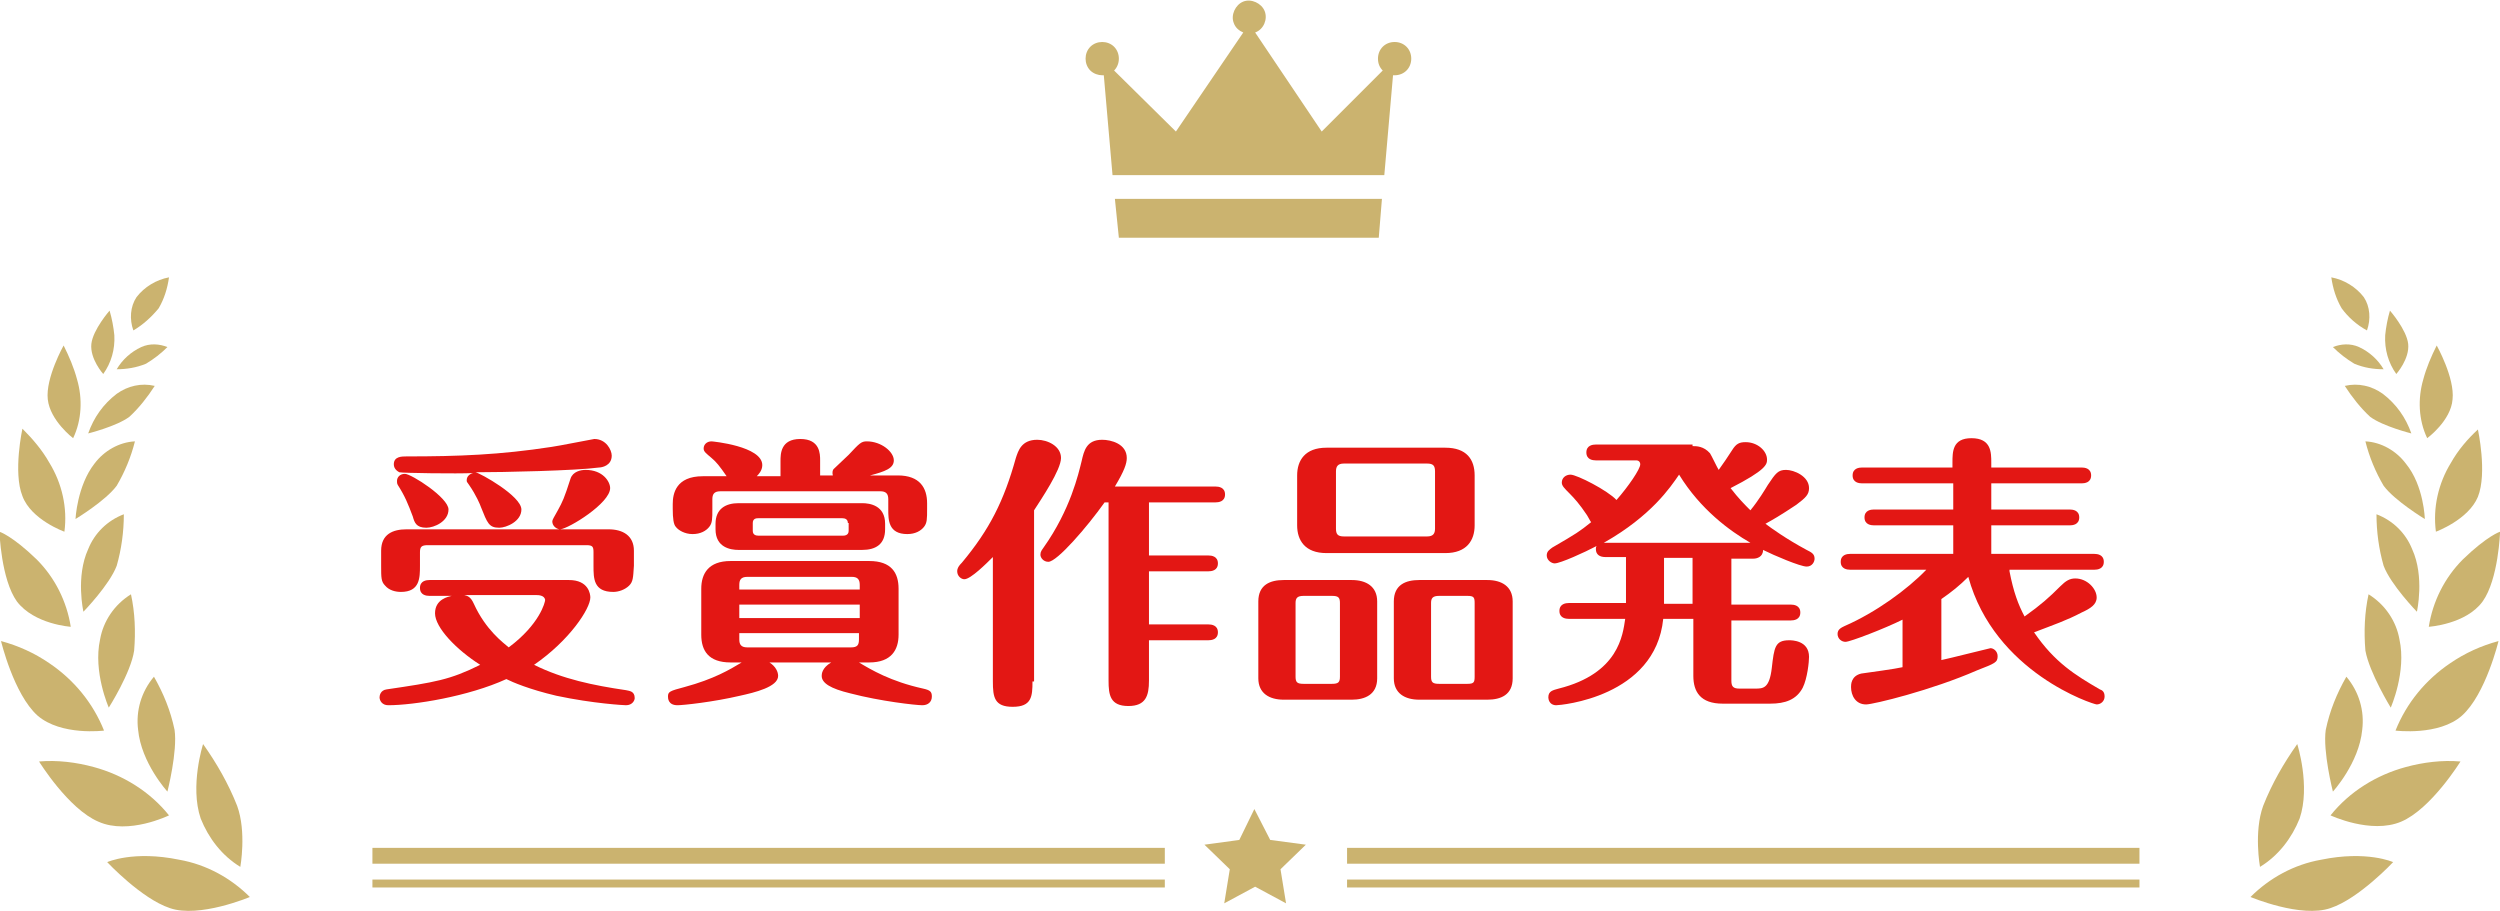<?xml version="1.0" encoding="utf-8"?>
<!-- Generator: Adobe Illustrator 26.3.1, SVG Export Plug-In . SVG Version: 6.00 Build 0)  -->
<svg version="1.1" id="レイヤー_1" xmlns="http://www.w3.org/2000/svg" xmlns:xlink="http://www.w3.org/1999/xlink" x="0px"
	 y="0px" viewBox="0 0 315.5 115" style="enable-background:new 0 0 315.5 115;" xml:space="preserve">
<style type="text/css">
	.st0{clip-path:url(#SVGID_00000171718022537567143690000017618567031963954589_);}
	.st1{fill:#CBB36F;}
	.st2{fill:#E31714;}
</style>
<g id="グループ_1014" transform="translate(137)">
	<g>
		<g>
			<defs>
				<rect id="SVGID_1_" width="41.2" height="30"/>
			</defs>
			<clipPath id="SVGID_00000077294522278499569350000003167049715132174252_">
				<use xlink:href="#SVGID_1_"  style="overflow:visible;"/>
			</clipPath>
			<g id="グループ_935" style="clip-path:url(#SVGID_00000077294522278499569350000003167049715132174252_);">
				<path id="パス_9066" class="st1" d="M2.1,9.5c0.1,0,0.1,0,0.2,0l1.1,12.6h34.3l1.1-12.6c0.1,0,0.1,0,0.2,0
					c1.2,0,2.1-0.9,2.1-2.1S40.2,5.3,39,5.3c-1.2,0-2.1,0.9-2.1,2.1c0,0.6,0.2,1.1,0.6,1.5l-7.7,7.7L21.4,4.1
					c1.1-0.4,1.6-1.7,1.2-2.7s-1.7-1.6-2.7-1.2s-1.6,1.7-1.2,2.7c0.2,0.6,0.7,1,1.2,1.2l-8.5,12.5L3.6,8.9c0.8-0.8,0.8-2.2,0-3
					s-2.2-0.8-3,0s-0.8,2.2,0,3C1,9.3,1.6,9.5,2.1,9.5"/>
				<path id="パス_9067" class="st1" d="M3.7,25.1L4.2,30H37l0.4-4.9H3.7z"/>
			</g>
		</g>
	</g>
</g>
<g>
	<path class="st2" d="M79,89c-0.2,0-4.1-0.2-8.8-1.2c-3.4-0.8-5.5-1.7-6.3-2.1C59.1,87.9,52.2,89,49,89c-0.8,0-1.1-0.6-1.1-1
		c0-0.2,0.1-0.9,0.9-1c6.1-0.9,8-1.2,11.8-3.1c-3-1.9-5.7-4.7-5.7-6.5c0-1.8,1.7-2.1,2.1-2.2h-2.8c-0.4,0-1.2-0.1-1.2-1
		c0-0.9,0.8-1,1.2-1h17.6c2.5,0,2.7,1.8,2.7,2.2c0,1.4-2.6,5.4-7.1,8.5c3.6,1.8,7.5,2.6,11.6,3.2c0.4,0.1,1.1,0.1,1.1,1
		C80.1,88.4,79.8,89,79,89z M79.4,73.9c-0.5,0.5-1.3,0.8-2,0.8c-2.5,0-2.5-1.7-2.5-3.3v-1.7c0-0.7-0.1-0.9-0.9-0.9H54
		c-0.8,0-1,0.2-1,0.9v1.7c0,1.5,0,3.3-2.4,3.3c-0.7,0-1.5-0.2-2-0.8c-0.5-0.5-0.5-1-0.5-2.5v-1.9c0-2.1,1.5-2.7,3.2-2.7h19.3
		c-0.5-0.1-0.9-0.5-0.9-1c0-0.2,0.2-0.5,0.7-1.4c0.6-1.1,0.8-1.5,1.6-4c0.3-0.9,1.3-1.1,1.9-1.1c2.2,0,3.1,1.5,3.1,2.3
		c0,1.9-5.2,5.1-6.3,5.2h6.1c1.8,0,3.2,0.8,3.2,2.7v1.9C79.9,72.9,79.9,73.4,79.4,73.9z M75.6,59c-2.9,0.4-12.1,0.6-15.6,0.6
		c0.6,0.1,5.8,3,5.8,4.7c0,1.5-1.9,2.3-2.8,2.3c-1.3,0-1.5-0.6-2.3-2.6c-0.1-0.3-0.6-1.5-1.5-2.8c-0.3-0.4-0.3-0.4-0.3-0.6
		c0-0.5,0.4-0.8,0.8-0.9c-1.9,0.1-9,0-9.3-0.1c-0.2-0.1-0.7-0.4-0.7-1c0-1,1-1,1.6-1c6.6,0,11.8-0.2,18.3-1.2c0.8-0.1,5.3-1,5.4-1
		c1.5,0,2.2,1.4,2.2,2.1C77.2,58.8,75.9,59,75.6,59z M53.8,66.6c-1.3,0-1.5-0.7-1.7-1.4c-0.6-1.6-1-2.6-1.9-4
		c-0.1-0.2-0.1-0.3-0.1-0.5c0-0.5,0.4-0.9,1-0.9c0.8,0,5.5,3,5.5,4.5C56.6,65.8,54.8,66.6,53.8,66.6z M67.7,75.1h-9.1
		c0.4,0.1,0.8,0.2,1.2,1.1c1.5,3.3,3.7,4.9,4.4,5.5c3.9-2.9,4.6-5.7,4.6-6C68.7,75.1,67.9,75.1,67.7,75.1z"/>
	<path class="st2" d="M97.1,83.6c0.8,0.5,1.1,1.2,1.1,1.7c0,1.4-3,2.1-4.8,2.5C90,88.6,86.2,89,85.5,89c-1.2,0-1.2-0.9-1.2-1.1
		c0-0.6,0.2-0.7,2.1-1.2c3.7-1,5.7-2.2,7.2-3.1h-1.4c-2.8,0-3.7-1.5-3.7-3.5v-5.8c0-1.9,0.9-3.5,3.7-3.5h17.5c2.8,0,3.7,1.5,3.7,3.5
		v5.8c0,1.9-0.9,3.5-3.7,3.5h-1.3c1.5,0.9,4,2.4,8.1,3.3c0.9,0.2,1.1,0.4,1.1,1c0,0.7-0.5,1.1-1.2,1.1c-0.8,0-5.3-0.5-9.1-1.5
		c-2.5-0.6-3.6-1.3-3.6-2.2c0-0.2,0-1,1.2-1.7H97.1z M98.5,60.1v-1.9c0-0.9,0-2.8,2.5-2.8c2.5,0,2.5,1.9,2.5,2.7v1.9h1.6
		c-0.1-0.4,0-0.7,0.1-0.8c0.5-0.5,1.4-1.3,1.9-1.8c1.4-1.5,1.6-1.7,2.3-1.7c1.8,0,3.4,1.3,3.4,2.4c0,1-1.1,1.4-3,1.9h3.5
		c2.8,0,3.7,1.6,3.7,3.5v0.7c0,1.3,0,1.8-0.4,2.3c-0.4,0.5-1.1,0.9-2.1,0.9c-2.4,0-2.4-1.8-2.4-3.1V63c0-0.7-0.3-1-1-1H90.9
		c-0.8,0-1,0.4-1,1v1.2c0,1.3,0,1.8-0.4,2.3c-0.4,0.5-1.1,0.9-2.1,0.9c-1,0-1.8-0.5-2.1-0.9c-0.3-0.3-0.4-1.1-0.4-2.3v-0.6
		c0-1.3,0.4-3.5,3.8-3.5h3c-0.9-1.3-1.3-1.8-1.9-2.3c-0.7-0.6-1-0.8-1-1.2c0-0.5,0.4-0.9,1-0.9c0.1,0,6.4,0.6,6.4,3
		c0,0.7-0.5,1.2-0.7,1.4H98.5z M111.7,66.8c0,1.9-1.2,2.6-2.9,2.6H93.2c-1,0-2.9-0.3-2.9-2.6v-0.7c0-1.9,1.3-2.6,2.9-2.6h15.6
		c1,0,2.9,0.3,2.9,2.6V66.8z M108.5,74.4v-0.6c0-0.7-0.3-1-1-1H94.3c-0.8,0-1,0.4-1,1v0.6H108.5z M93.3,76.3V78h15.2v-1.7H93.3z
		 M93.3,79.9v0.8c0,0.6,0.2,1,1,1h13.1c0.8,0,1-0.3,1-1v-0.8H93.3z M107,66c0-0.5-0.4-0.6-0.7-0.6H95.7c-0.2,0-0.7,0-0.7,0.6v1
		c0,0.5,0.4,0.6,0.7,0.6h10.7c0.1,0,0.7,0,0.7-0.6V66z"/>
	<path class="st2" d="M130.3,86c0,1.9-0.1,3.2-2.5,3.2c-2.3,0-2.5-1.2-2.5-3.2V70.3c-0.8,0.8-2.8,2.8-3.6,2.8c-0.4,0-0.9-0.4-0.9-1
		c0-0.4,0.2-0.7,0.6-1.1c3.5-4.2,5.3-7.8,6.8-13.2c0.3-0.9,0.7-2.3,2.7-2.3c1.3,0,3,0.8,3,2.3c0,1.5-2.5,5.2-3.4,6.6V86z
		 M139.4,63.4c-2.2,3.1-6,7.5-7.1,7.5c-0.6,0-1-0.5-1-0.9c0-0.4,0.2-0.6,0.4-0.9c3.4-4.8,4.4-9.3,4.8-10.9c0.3-1.3,0.6-2.7,2.6-2.7
		c1.1,0,3.1,0.5,3.1,2.3c0,0.7-0.3,1.6-1.5,3.6h12.7c0.4,0,1.2,0.1,1.2,1c0,0.9-0.8,1-1.2,1H145v6.7h7.5c0.4,0,1.2,0.1,1.2,1
		c0,0.9-0.8,1-1.2,1H145v6.7h7.5c0.4,0,1.2,0.1,1.2,1c0,0.9-0.8,1-1.2,1H145v5.1c0,1.9-0.4,3.2-2.6,3.2c-2.3,0-2.5-1.4-2.5-3.2V63.4
		H139.4z"/>
	<path class="st2" d="M173.8,85.6c0,2.1-1.6,2.7-3.2,2.7H162c-1.8,0-3.2-0.8-3.2-2.7v-9.7c0-2.1,1.5-2.7,3.2-2.7h8.6
		c1.8,0,3.2,0.8,3.2,2.7V85.6z M169.1,76.1c0-0.7-0.2-0.9-1-0.9h-3.6c-0.8,0-1,0.3-1,0.9v9.3c0,0.7,0.2,0.9,1,0.9h3.6
		c0.8,0,1-0.2,1-0.9V76.1z M186.1,66.3c0,1.9-1,3.5-3.7,3.5h-15c-2.7,0-3.7-1.6-3.7-3.5v-6.3c0-1.9,1-3.5,3.7-3.5h15
		c2.7,0,3.7,1.5,3.7,3.5V66.3z M181.1,59.5c0-0.7-0.2-1-1-1h-10.5c-0.8,0-1,0.4-1,1v7.2c0,0.7,0.2,1,1,1h10.5c0.8,0,1-0.4,1-1V59.5z
		 M190.9,85.6c0,2.1-1.5,2.7-3.2,2.7h-8.6c-1.8,0-3.2-0.8-3.2-2.7v-9.7c0-2.1,1.5-2.7,3.2-2.7h8.6c1.8,0,3.2,0.8,3.2,2.7V85.6z
		 M186.1,76.1c0-0.7-0.1-0.9-0.9-0.9h-3.6c-0.8,0-1,0.3-1,0.9v9.3c0,0.7,0.2,0.9,1,0.9h3.6c0.8,0,0.9-0.2,0.9-0.9V76.1z"/>
	<path class="st2" d="M213.6,56.3c0.5,0,1.4,0,2.2,0.9c0.2,0.3,0.9,1.8,1.1,2.1c0.8-1.1,0.9-1.3,1.7-2.5c0.5-0.8,0.9-1,1.7-1
		c1.5,0,2.7,1.1,2.7,2.2c0,0.6-0.1,1.3-4.6,3.6c1,1.3,1.8,2.1,2.5,2.8c1-1.2,1.9-2.7,2.2-3.2c1-1.5,1.3-1.9,2.3-1.9
		c1,0,2.9,0.8,2.9,2.3c0,0.8-0.4,1.2-1.6,2.1c-2.1,1.4-3,1.9-3.9,2.4c0.8,0.6,2.6,1.9,5.2,3.3c0.6,0.3,1,0.5,1,1.1c0,0.4-0.3,1-1,1
		c-0.8,0-4.1-1.4-5.5-2.1c0,0.9-0.8,1.1-1.2,1.1h-2.8v5.8h7.5c0.4,0,1.2,0.1,1.2,1c0,0.9-0.8,1-1.2,1h-7.5v7.6c0,0.7,0.2,1,1,1h2
		c1,0,1.8,0,2.1-2.6c0.3-2.6,0.4-3.5,2.2-3.5c0.3,0,2.5,0,2.5,2.1c0,0.6-0.2,2.7-0.8,3.9c-0.8,1.5-2.2,2-4.1,2h-6
		c-2.8,0-3.7-1.5-3.7-3.5v-7.2h-3.8c-1,9.9-13,10.9-13.5,10.9c-0.9,0-1-0.8-1-1c0-0.8,0.6-0.9,1.3-1.1c7.6-1.9,8.1-6.8,8.4-8.8h-7.1
		c-0.4,0-1.2-0.1-1.2-1c0-0.9,0.8-1,1.2-1h7.2v-5.8h-2.6c-0.7,0-1.2-0.3-1.2-1c0-0.1,0-0.3,0.1-0.4c-1.5,0.8-4.6,2.2-5.3,2.2
		c-0.4,0-1-0.4-1-1c0-0.5,0.3-0.7,0.7-1c3.1-1.8,3.4-2,4.9-3.2c-0.1-0.1-0.5-0.9-0.6-1c-0.8-1.2-1.5-2-2.1-2.6c-0.7-0.7-1-1-1-1.4
		c0-0.6,0.5-1,1.1-1c0.8,0,4.7,2,5.8,3.2c1.5-1.7,3-3.9,3-4.5c0-0.3-0.2-0.5-0.5-0.5h-5.1c-0.4,0-1.2-0.1-1.2-1c0-0.9,0.8-1,1.2-1
		H213.6z M220.9,68.5c-2.6-1.5-6.3-4.2-9-8.6c-1.1,1.6-3.5,5.2-9.5,8.6H220.9z M213.6,76.2v-5.8H210v5.8H213.6z"/>
	<path class="st2" d="M253.6,72.1c0.5,2.6,1.1,4.2,1.9,5.7c2.1-1.5,3.1-2.4,4.5-3.8c0.7-0.7,1.2-1,1.9-1c1.5,0,2.7,1.3,2.7,2.4
		c0,0.9-0.8,1.4-1.9,1.9c-1.9,1-3.4,1.5-6,2.5c2.6,3.8,5.2,5.4,8.3,7.2c0.3,0.1,0.6,0.3,0.6,0.9c0,0.6-0.5,1-1,1
		c-0.4,0-12.9-4-16.2-16.1c-1.1,1.1-2.1,1.9-3.4,2.8v7.7c1-0.2,6.1-1.5,6.2-1.5c0.4,0,0.9,0.4,0.9,1c0,0.8-0.3,0.9-2.6,1.8
		c-5.7,2.5-13.1,4.3-14,4.3c-1.3,0-1.9-1.1-1.9-2.2c0-0.3,0-1.4,1.3-1.7c0.7-0.1,4.4-0.6,5.2-0.8v-6c-2.2,1.1-6.6,2.8-7.2,2.8
		c-0.5,0-1-0.4-1-1c0-0.6,0.5-0.8,0.9-1c3.9-1.7,7.9-4.6,10.3-7.1h-9.6c-0.4,0-1.2-0.1-1.2-1c0-0.9,0.8-1,1.2-1h13v-3.6h-10
		c-0.4,0-1.2-0.1-1.2-1c0-0.9,0.8-1,1.2-1h10v-3.3H235c-0.4,0-1.2-0.1-1.2-1c0-0.9,0.8-1,1.2-1h11.4v-0.6c0-1.4,0-3.1,2.4-3.1
		c2.5,0,2.5,1.8,2.5,3.1v0.6h11.4c0.4,0,1.2,0.1,1.2,1c0,0.9-0.8,1-1.2,1h-11.4v3.3h9.9c0.4,0,1.2,0.1,1.2,1c0,0.9-0.8,1-1.2,1h-9.9
		v3.6h13c0.4,0,1.2,0.1,1.2,1c0,0.9-0.8,1-1.2,1H253.6z"/>
</g>
<g id="グループ_1015" transform="translate(-484.888 373)">
	<path id="パス_9068" class="st1" d="M770.1-263.6c2.3-1.4,4-3.6,5-6.1c1.4-4.1-0.3-9.4-0.3-9.4c-1.7,2.4-3.2,5-4.3,7.8
		C769.3-268,770.1-263.6,770.1-263.6"/>
	<path id="パス_9069" class="st1" d="M768.9-259.8c2.4-2.4,5.5-4.1,8.9-4.7c5.8-1.2,9.1,0.3,9.1,0.3s-4.3,4.6-7.9,5.8
		C775.3-257.1,768.9-259.8,768.9-259.8"/>
	<path id="パス_9070" class="st1" d="M779.3-273.1c0,0,3.3-3.6,3.7-7.8c0.3-2.4-0.4-4.8-2-6.7c-1.2,2.1-2.1,4.3-2.6,6.7
		C778-278.2,779.3-273.1,779.3-273.1"/>
	<path id="パス_9071" class="st1" d="M779-270.1c2.4-3,5.8-5.1,9.5-6.1c2.2-0.6,4.6-0.9,6.9-0.7c0,0-3.7,6-7.5,7.6
		S779-270.1,779-270.1"/>
	<path id="パス_9072" class="st1" d="M786.6-283.7c0,0,2-4.5,1.1-8.6c-0.4-2.3-1.8-4.4-3.9-5.7c-0.5,2.3-0.6,4.7-0.4,7.1
		C783.9-288.1,786.6-283.7,786.6-283.7"/>
	<path id="パス_9073" class="st1" d="M787.2-280.8c1.4-3.5,3.8-6.4,6.9-8.5c1.9-1.3,3.9-2.2,6.1-2.8c0,0-1.6,6.7-4.6,9.4
		C792.7-280.1,787.2-280.8,787.2-280.8"/>
	<path id="パス_9074" class="st1" d="M789.9-295.8c0,0,1-4.4-0.6-7.9c-0.8-2-2.4-3.6-4.5-4.4c0,2.2,0.3,4.4,0.9,6.5
		C786.6-299.2,789.9-295.8,789.9-295.8"/>
	<path id="パス_9075" class="st1" d="M791.4-293.9c0.5-3.2,2-6.2,4.3-8.5c3.1-3,4.7-3.5,4.7-3.5s-0.2,6-2.2,8.8
		C796.1-294.2,791.4-293.9,791.4-293.9"/>
	<path id="パス_9076" class="st1" d="M790.9-307.5c0,0-0.1-4.2-2.4-7c-1.2-1.6-3.1-2.7-5.1-2.8c0.5,2,1.3,3.9,2.3,5.6
		C787.1-309.8,790.9-307.5,790.9-307.5"/>
	<path id="パス_9077" class="st1" d="M792.3-305.9c-0.4-3,0.3-6.1,1.9-8.7c0.9-1.6,2.1-3,3.4-4.2c0,0,1.2,5.5,0,8.5
		C796.4-307.4,792.3-305.9,792.3-305.9"/>
	<path id="パス_9078" class="st1" d="M789.2-318.3c-0.7-2-1.9-3.7-3.6-5c-1.4-1-3.1-1.4-4.8-1c0.9,1.4,2,2.8,3.2,3.9
		C785.6-319.2,789.2-318.3,789.2-318.3"/>
	<path id="パス_9079" class="st1" d="M791.2-317.7c-1.1-2.3-1.2-5-0.5-7.4c0.4-1.5,1-2.9,1.7-4.3c0,0,2.3,4.1,2,6.8
		C794.2-319.9,791.2-317.7,791.2-317.7"/>
	<path id="パス_9080" class="st1" d="M785.7-326.4c-0.7-1.2-1.8-2.2-3.1-2.8c-1.1-0.5-2.3-0.4-3.3,0c0.8,0.8,1.7,1.5,2.7,2.1
		C783.2-326.6,784.4-326.4,785.7-326.4"/>
	<path id="パス_9081" class="st1" d="M787.3-325.8c-1-1.4-1.5-3.1-1.4-4.9c0.1-1,0.3-2.1,0.6-3.1c0,0,2.1,2.4,2.3,4.2
		C789-327.7,787.3-325.8,787.3-325.8"/>
	<path id="パス_9082" class="st1" d="M783.6-331.3c0.5-1.4,0.4-3-0.4-4.2c-1-1.3-2.5-2.2-4.1-2.5c0.2,1.4,0.6,2.7,1.3,3.9
		C781.2-333,782.3-332,783.6-331.3"/>
</g>
<g id="グループ_1016" transform="translate(-535.771 373)">
	<path id="パス_9083" class="st1" d="M566.1-263.6c-2.3-1.4-4-3.6-5-6.1c-1.4-4.1,0.3-9.4,0.3-9.4c1.7,2.4,3.2,5,4.3,7.8
		C566.9-268,566.1-263.6,566.1-263.6"/>
	<path id="パス_9084" class="st1" d="M567.3-259.8c-2.4-2.4-5.5-4.1-8.9-4.7c-5.8-1.2-9.1,0.3-9.1,0.3s4.3,4.6,7.9,5.8
		C560.9-257.1,567.3-259.8,567.3-259.8"/>
	<path id="パス_9085" class="st1" d="M556.9-273.1c0,0-3.3-3.6-3.7-7.8c-0.3-2.4,0.4-4.8,2-6.7c1.2,2.1,2.1,4.3,2.6,6.7
		C558.2-278.2,556.9-273.1,556.9-273.1"/>
	<path id="パス_9086" class="st1" d="M557.1-270.1c-2.4-3-5.8-5.1-9.5-6.1c-2.2-0.6-4.6-0.9-6.9-0.7c0,0,3.7,6,7.5,7.6
		C552-267.6,557.1-270.1,557.1-270.1"/>
	<path id="パス_9087" class="st1" d="M549.5-283.7c0,0-2-4.5-1.1-8.6c0.4-2.3,1.8-4.4,3.9-5.7c0.5,2.3,0.6,4.7,0.4,7.1
		C552.3-288.1,549.5-283.7,549.5-283.7"/>
	<path id="パス_9088" class="st1" d="M548.9-280.8c-1.4-3.5-3.8-6.4-6.9-8.5c-1.9-1.3-3.9-2.2-6.1-2.8c0,0,1.6,6.7,4.6,9.4
		C543.5-280.1,548.9-280.8,548.9-280.8"/>
	<path id="パス_9089" class="st1" d="M546.3-295.8c0,0-1-4.4,0.6-7.9c0.8-2,2.4-3.6,4.5-4.4c0,2.2-0.3,4.4-0.9,6.5
		C549.6-299.2,546.3-295.8,546.3-295.8"/>
	<path id="パス_9090" class="st1" d="M544.7-293.9c-0.5-3.2-2-6.2-4.3-8.5c-3.1-3-4.7-3.5-4.7-3.5s0.2,6,2.2,8.8
		C540.1-294.2,544.7-293.9,544.7-293.9"/>
	<path id="パス_9091" class="st1" d="M545.3-307.5c0,0,0.2-4.2,2.4-7c1.2-1.6,3.1-2.7,5.1-2.8c-0.5,2-1.3,3.9-2.3,5.6
		C549.1-309.8,545.3-307.5,545.3-307.5"/>
	<path id="パス_9092" class="st1" d="M543.9-305.9c0.4-3-0.3-6.1-1.9-8.7c-0.9-1.6-2.1-3-3.4-4.3c0,0-1.2,5.5,0,8.5
		C539.7-307.4,543.9-305.9,543.9-305.9"/>
	<path id="パス_9093" class="st1" d="M546.9-318.3c0.7-2,1.9-3.7,3.6-5c1.4-1,3.1-1.4,4.8-1c-0.9,1.4-2,2.8-3.2,3.9
		C550.5-319.2,546.9-318.3,546.9-318.3"/>
	<path id="パス_9094" class="st1" d="M545-317.7c1.1-2.3,1.2-5,0.5-7.4c-0.4-1.5-1-2.9-1.7-4.3c0,0-2.3,4.1-2,6.8
		S545-317.7,545-317.7"/>
	<path id="パス_9095" class="st1" d="M550.5-326.4c0.7-1.2,1.8-2.2,3.1-2.8c1.1-0.5,2.3-0.4,3.3,0c-0.8,0.8-1.7,1.5-2.7,2.1
		C553-326.6,551.7-326.4,550.5-326.4"/>
	<path id="パス_9096" class="st1" d="M548.8-325.8c1-1.4,1.5-3.1,1.4-4.9c-0.1-1-0.3-2.1-0.6-3.1c0,0-2.1,2.4-2.3,4.2
		C547.1-327.7,548.8-325.8,548.8-325.8"/>
	<path id="パス_9097" class="st1" d="M552.6-331.3c-0.5-1.4-0.4-3,0.4-4.2c1-1.3,2.5-2.2,4.1-2.5c-0.2,1.4-0.6,2.7-1.3,3.9
		C554.9-333,553.8-332,552.6-331.3"/>
</g>
<g id="グループ_1020" transform="translate(700 -125) rotate(180)">
	<rect id="長方形_1875" x="553" y="-234" class="st1" width="100" height="2"/>
	<rect id="長方形_1876" x="553" y="-237" class="st1" width="100" height="1"/>
</g>
<path id="パス_9098" class="st1" d="M160.3,106L160.3,106l-2-3.9l-1.9,3.9l-4.4,0.6l3.2,3.1l-0.7,4.3l3.9-2.1l3.9,2.1l-0.7-4.3
	l3.2-3.1L160.3,106z"/>
<g id="グループ_1019" transform="translate(823 -125) rotate(180)">
	<rect id="長方形_1877" x="553" y="-234" class="st1" width="100" height="2"/>
	<rect id="長方形_1878" x="553" y="-237" class="st1" width="100" height="1"/>
</g>
</svg>
